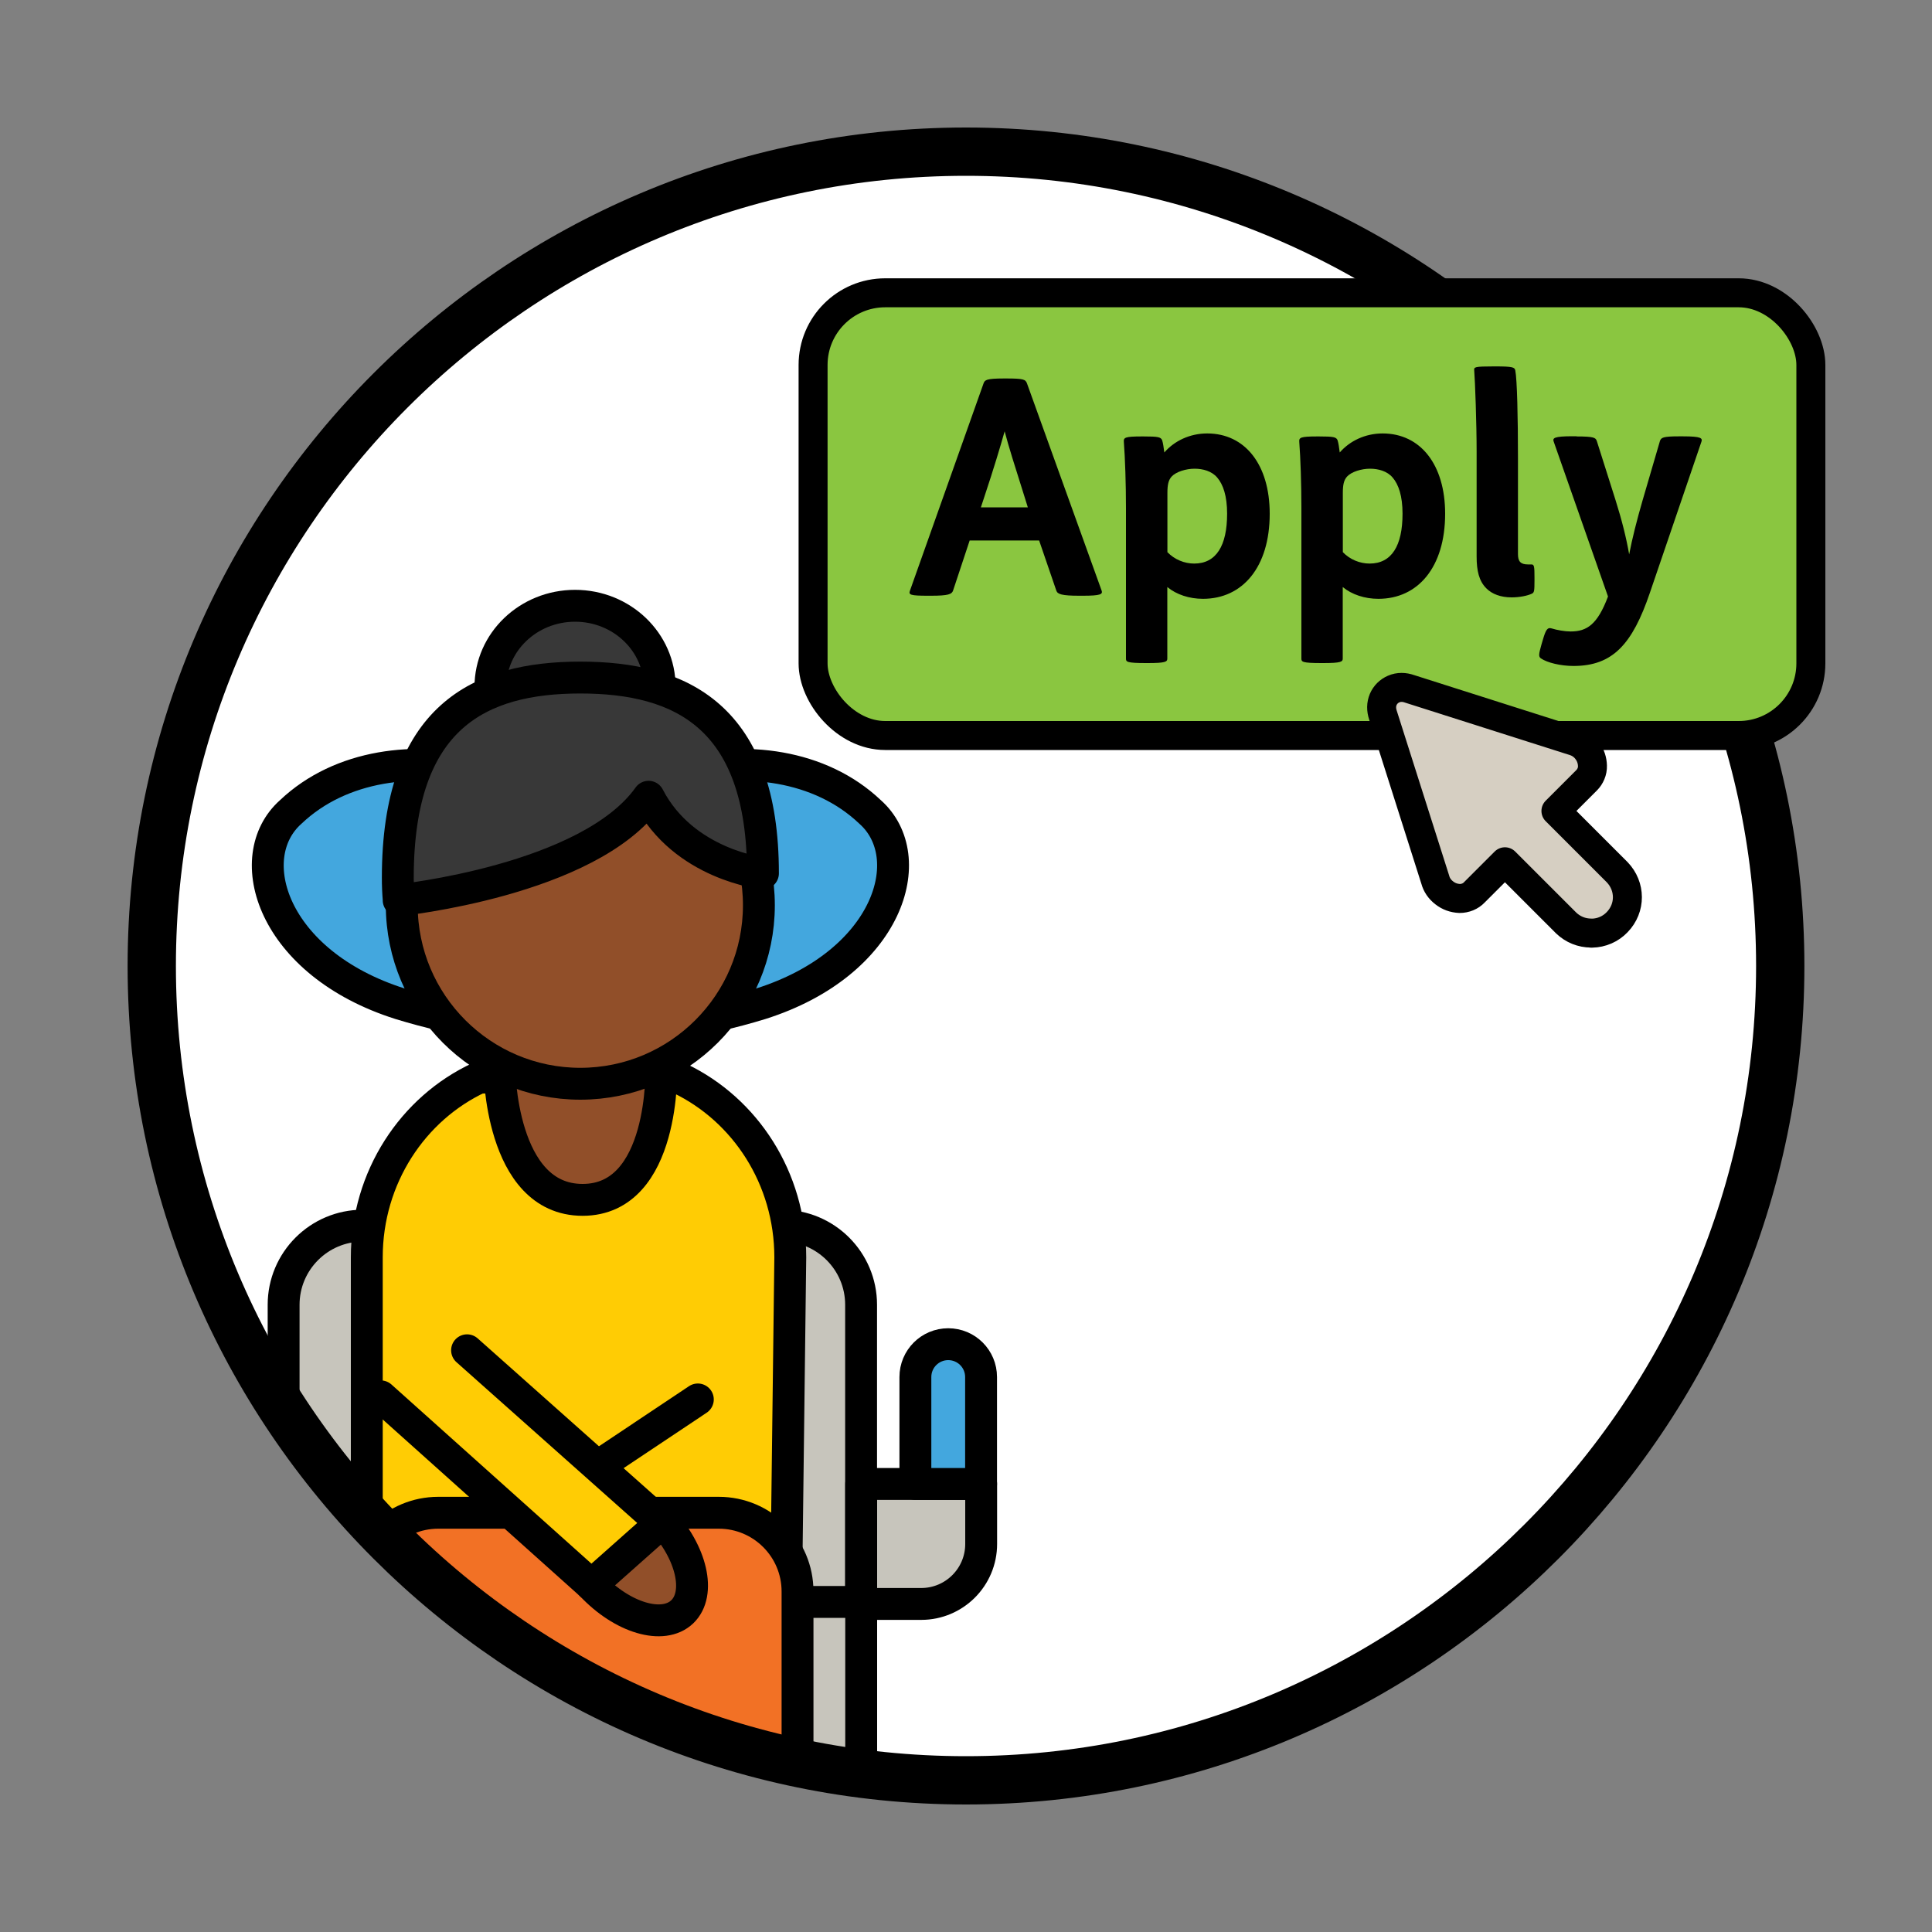 <svg viewBox="0 0 200 200" xmlns="http://www.w3.org/2000/svg" xmlns:xlink="http://www.w3.org/1999/xlink" overflow="hidden"><rect x="0" y="0" width="200" height="200" fill="#808080" stroke="none"/><defs><clipPath id="clippath"><path d="M100 15.7C53.52 15.7 15.71 53.52 15.71 100 15.71 146.48 53.52 184.3 100 184.3 146.48 184.3 184.29 146.48 184.29 100 184.29 53.52 146.48 15.7 100 15.7" id="Circle-2" stroke="#000000" stroke-width="5" stroke-linejoin="round" fill="#FFFFFF" clip-rule="evenodd"/></clipPath></defs><g id="Circle_guides"><g><path d="M100 15.7C53.52 15.7 15.71 53.52 15.71 100 15.71 146.48 53.52 184.3 100 184.3 146.48 184.3 184.29 146.48 184.29 100 184.29 53.52 146.48 15.7 100 15.7" id="Circle" fill="#FFFFFF" fill-rule="evenodd"/><g clip-path="url(#clippath)"><g><path d="M37.54 126.88 80.95 126.88C85.47 126.88 89.14 130.55 89.14 135.07L89.14 166.05 29.36 166.05 29.36 135.07C29.36 130.55 33.03 126.88 37.55 126.88Z" stroke="#000000" stroke-width="3.3" stroke-linecap="round" stroke-linejoin="round" fill="#C7C5BC"/><rect x="29.36" y="165.83" width="59.79" height="48.92" stroke="#000000" stroke-width="3.3" stroke-linecap="round" stroke-linejoin="round" fill="#C7C5BC"/><path d="M70.36 80.03C63.71 81.96 56.44 81.96 49.8 80.03 43.16 78.24 35.29 79.12 30.1 84.05 30.1 84.05 30.1 84.05 30.1 84.05 24.84 88.72 28.16 99.71 41.42 103.91 53.43 107.61 66.73 107.61 78.75 103.91 92 99.71 95.33 88.72 90.07 84.05 90.07 84.05 90.07 84.05 90.07 84.05 84.88 79.12 77.02 78.24 70.37 80.03Z" stroke="#000000" stroke-width="3.3" stroke-linecap="round" stroke-linejoin="round" fill="#43A7DE" fill-rule="evenodd"/><path d="M81.22 177.94 81.81 130.16C81.81 121.95 77.13 114.87 70.38 111.64L49.6 111.55C42.75 114.73 37.97 121.87 37.97 130.16L37.97 179.16" stroke="#000000" stroke-width="3.3" stroke-linecap="round" stroke-linejoin="round" fill="#FFCC04" fill-rule="evenodd"/><path d="M45.37 199.04 74.41 199.04C78.91 199.04 82.56 195.39 82.56 190.89L82.56 164.75C82.56 160.25 78.91 156.6 74.41 156.6L45.37 156.6C40.87 156.6 37.22 160.25 37.22 164.75L37.22 190.89C37.22 195.39 40.87 199.04 45.37 199.04" stroke="#000000" stroke-width="3.3" stroke-linecap="round" stroke-linejoin="round" fill="#F27125" fill-rule="evenodd"/><path d="M59.47 199.66C59.47 199.76 59.47 199.87 59.47 199.97 59.47 204.02 62.9 207.31 67.13 207.31 71.36 207.31 74.79 204.02 74.79 199.97 74.79 199.85 74.79 199.73 74.79 199.61L59.49 199.66Z" stroke="#000000" stroke-width="3.3" stroke-linecap="round" stroke-linejoin="round" fill="#8B8B83" fill-rule="evenodd"/><path d="M43.72 199.66C43.72 199.76 43.72 199.87 43.72 199.97 43.72 204.02 47.15 207.31 51.38 207.31 55.61 207.31 59.04 204.02 59.04 199.97 59.04 199.85 59.04 199.73 59.04 199.61L43.74 199.66Z" stroke="#000000" stroke-width="3.3" stroke-linecap="round" stroke-linejoin="round" fill="#8B8B83" fill-rule="evenodd"/><path d="M68.46 110.51C68.46 110.51 68.89 124.21 60.31 124.21 51.73 124.21 51.69 110.51 51.69 110.51" stroke="#000000" stroke-width="3.3" stroke-linecap="round" stroke-linejoin="round" fill="#914F29" fill-rule="evenodd"/><path d="M60.08 112.19C49.87 112.19 41.59 103.91 41.59 93.7 41.59 83.49 49.87 75.21 60.08 75.21 70.29 75.21 78.56 83.5 78.56 93.71 78.56 103.91 70.28 112.18 60.08 112.19" stroke="#000000" stroke-width="3.3" stroke-linecap="round" stroke-linejoin="round" fill="#914F29" fill-rule="evenodd"/><path d="M50.77 71.52C50.77 71.38 50.77 71.25 50.77 71.11 50.77 66.47 54.69 62.71 59.53 62.71 64.37 62.71 68.29 66.47 68.29 71.11 68.29 71.23 68.29 71.34 68.29 71.46" stroke="#000000" stroke-width="3.3" stroke-linecap="round" stroke-linejoin="round" fill="#383838" fill-rule="evenodd"/><path d="M41.28 93.2C41.21 92.43 41.18 91.65 41.18 90.86 41.18 74.18 49.65 70.14 60.08 70.14 70.51 70.14 78.98 74.17 78.98 90.41 78.98 90.41 70.79 89.53 67.14 82.48 60.96 91.17 41.27 93.19 41.27 93.19" stroke="#000000" stroke-width="3.3" stroke-linecap="round" stroke-linejoin="round" fill="#383838" fill-rule="evenodd"/><line x1="72.24" y1="144.87" x2="62.44" y2="151.41" stroke="#000000" stroke-width="3.3" stroke-linecap="round" stroke-linejoin="round" fill="#282929"/><path d="M61.22 164.08C64.43 167.5 68.64 168.74 70.62 166.86 72.6 164.97 71.61 160.67 68.4 157.26L61.22 164.09Z" stroke="#000000" stroke-width="3.3" stroke-linecap="round" stroke-linejoin="round" fill="#914F29" fill-rule="evenodd"/><path d="M48.35 139.78 68.45 157.66 61.22 164.08 39.42 144.55" stroke="#000000" stroke-width="3.3" stroke-linecap="round" stroke-linejoin="round" fill="#FFCC04"/><rect x="89.14" y="189.53" rx="6.21" ry="6.21" width="12.42" height="35.27" stroke="#000000" stroke-width="3.3" stroke-linecap="round" stroke-linejoin="round" fill="#383838"/><rect x="16.93" y="189.53" rx="6.21" ry="6.21" width="12.42" height="35.27" stroke="#000000" stroke-width="3.3" stroke-linecap="round" stroke-linejoin="round" fill="#383838"/><path d="M23.15 153.62 29.36 153.62 29.36 166.04 23.15 166.04C19.72 166.04 16.94 163.26 16.94 159.83L16.94 159.83C16.94 156.4 19.72 153.62 23.15 153.62Z" stroke="#000000" stroke-width="3.3" stroke-linecap="round" stroke-linejoin="round" fill="#C7C5BC"/><path d="M95.35 153.62 101.56 153.62 101.56 166.04 89.14 166.04 89.14 159.83C89.14 156.4 91.92 153.62 95.35 153.62Z" stroke="#000000" stroke-width="3.3" stroke-linecap="round" stroke-linejoin="round" fill="#C7C5BC" transform="matrix(-1 -1.22465e-16 1.22465e-16 -1 190.71 319.66)"/><path d="M98.16 139.15 98.16 139.15C100.04 139.15 101.56 140.67 101.56 142.55L101.56 153.62 94.76 153.62 94.76 142.55C94.76 140.67 96.28 139.15 98.16 139.15Z" stroke="#000000" stroke-width="3.3" stroke-linecap="round" stroke-linejoin="round" fill="#43A7DE"/></g></g><path d="M100 15.7C53.52 15.7 15.71 53.52 15.71 100 15.71 146.48 53.52 184.3 100 184.3 146.48 184.3 184.29 146.48 184.29 100 184.29 53.52 146.48 15.7 100 15.7" id="Circle-3" stroke="#000000" stroke-width="5" stroke-linejoin="round" fill="none" fill-rule="evenodd"/></g></g><g id="Icon"><g><g><g id="number_box_-_3_figures"><rect x="84.17" y="30.31" rx="7.47" ry="7.47" width="103.29" height="45.83" stroke="#000000" stroke-width="3" stroke-miterlimit="10" fill="#8AC640"/></g><g><path d="M104.19 39.18C105.91 39.18 106.16 39.27 106.31 39.68L114.03 61.11C114.19 61.52 113.94 61.67 112.09 61.67L111.72 61.67C109.91 61.67 109.47 61.51 109.35 61.14L107.57 55.95 100.38 55.95 98.66 61.14C98.53 61.51 98.19 61.67 96.38 61.67L96.07 61.67C94.23 61.67 94.04 61.58 94.2 61.14L101.82 39.68C101.95 39.34 102.1 39.18 103.91 39.18L104.19 39.18ZM101.53 52.52 106.4 52.52 106.06 51.43C104.97 47.99 104.43 46.27 104 44.65 103.56 46.21 102.88 48.49 101.88 51.49L101.54 52.52Z" stroke-width="0"/><path d="M118.37 45.18C119.9 45.18 120.18 45.24 120.31 45.59 120.4 45.87 120.47 46.37 120.53 46.84 121.56 45.65 123.16 44.87 124.97 44.87 128.88 44.87 131.44 48.09 131.44 53.18 131.44 58.71 128.63 61.99 124.53 61.99 123.12 61.99 121.78 61.55 120.84 60.77L120.84 68.17C120.84 68.51 120.65 68.64 118.81 68.64L118.65 68.64C116.62 68.64 116.56 68.51 116.56 68.17L116.56 52.58C116.56 50.14 116.47 47.43 116.34 45.74 116.31 45.3 116.43 45.18 118.21 45.18L118.37 45.18ZM120.84 57.15C121.59 57.93 122.62 58.34 123.62 58.34 125.9 58.34 127.03 56.5 127.03 53.18 127.03 51.34 126.62 50.15 126 49.43 125.44 48.77 124.53 48.52 123.66 48.52 122.79 48.52 121.75 48.83 121.29 49.33 120.95 49.7 120.85 50.2 120.85 51.02L120.85 57.14Z" stroke-width="0"/><path d="M136.53 45.18C138.06 45.18 138.34 45.24 138.47 45.59 138.56 45.87 138.63 46.37 138.69 46.84 139.72 45.65 141.32 44.87 143.13 44.87 147.04 44.87 149.6 48.09 149.6 53.18 149.6 58.71 146.79 61.99 142.69 61.99 141.28 61.99 139.94 61.55 139 60.77L139 68.17C139 68.51 138.81 68.64 136.97 68.64L136.81 68.64C134.78 68.64 134.72 68.51 134.72 68.17L134.72 52.58C134.72 50.14 134.63 47.43 134.5 45.74 134.47 45.3 134.59 45.18 136.37 45.18L136.53 45.18ZM139 57.15C139.75 57.93 140.78 58.34 141.78 58.34 144.06 58.34 145.19 56.5 145.19 53.18 145.19 51.34 144.78 50.15 144.16 49.43 143.6 48.77 142.69 48.52 141.82 48.52 140.95 48.52 139.91 48.83 139.45 49.33 139.11 49.7 139.01 50.2 139.01 51.02L139.01 57.14Z" stroke-width="0"/><path d="M154.8 37.93C156.58 37.93 156.8 38.02 156.86 38.34 157.05 39.25 157.14 43.21 157.14 47.43L157.14 57.37C157.14 58.09 157.39 58.43 158.17 58.43L158.54 58.43C158.82 58.43 158.85 58.65 158.85 59.81L158.85 60.09C158.85 61.21 158.82 61.34 158.57 61.46 158.1 61.68 157.29 61.84 156.48 61.84 155.36 61.84 154.45 61.5 153.86 60.9 153.11 60.15 152.86 59.09 152.86 57.62L152.86 46.78C152.86 43.81 152.7 39.47 152.61 38.34 152.58 38 152.61 37.93 154.64 37.93L154.8 37.93Z" stroke-width="0"/><path d="M163.18 45.18C165.02 45.18 165.18 45.31 165.3 45.65L167.24 51.77C167.9 53.86 168.36 55.71 168.65 57.39 168.96 55.76 169.46 53.8 170.03 51.83L171.84 45.64C171.97 45.3 172.15 45.17 173.81 45.17L174.22 45.17C176.13 45.17 176.25 45.36 176.13 45.73L170.79 61.38C168.98 66.69 166.95 68.94 162.89 68.94 161.55 68.94 160.17 68.6 159.52 68.16 159.24 67.97 159.3 67.69 159.58 66.69L159.71 66.25C160.02 65.19 160.18 64.91 160.65 65.06 161.15 65.22 161.99 65.37 162.59 65.37 164.28 65.37 165.37 64.65 166.46 61.75L160.84 45.72C160.71 45.35 160.84 45.16 162.81 45.16L163.22 45.16Z" stroke-width="0"/></g></g><g id="web_page_-_computer"><path d="M164.71 96.59C163.74 96.59 162.83 96.22 162.13 95.55L155.79 89.21 152.62 92.38C152.23 92.79 151.68 93.01 151.1 93.01 150.49 92.98 149.97 92.79 149.51 92.43 149.04 92.07 148.72 91.6 148.58 91.07L143.17 74.05C142.97 73.46 142.98 72.91 143.19 72.41 143.4 71.92 143.78 71.54 144.27 71.33 144.54 71.21 144.81 71.16 145.09 71.16 145.37 71.16 145.64 71.21 145.92 71.31L162.95 76.73C163.5 76.9 163.99 77.25 164.32 77.72 164.66 78.17 164.84 78.73 164.85 79.28 164.87 79.84 164.63 80.39 164.24 80.78L161.07 83.95 167.41 90.29C168.81 91.75 168.83 93.99 167.41 95.46 166.72 96.18 165.79 96.58 164.8 96.6L164.72 96.6Z" stroke="#000000" stroke-width="3" stroke-linecap="round" stroke-linejoin="round" fill="#D6CFC2"/></g></g></g></svg>